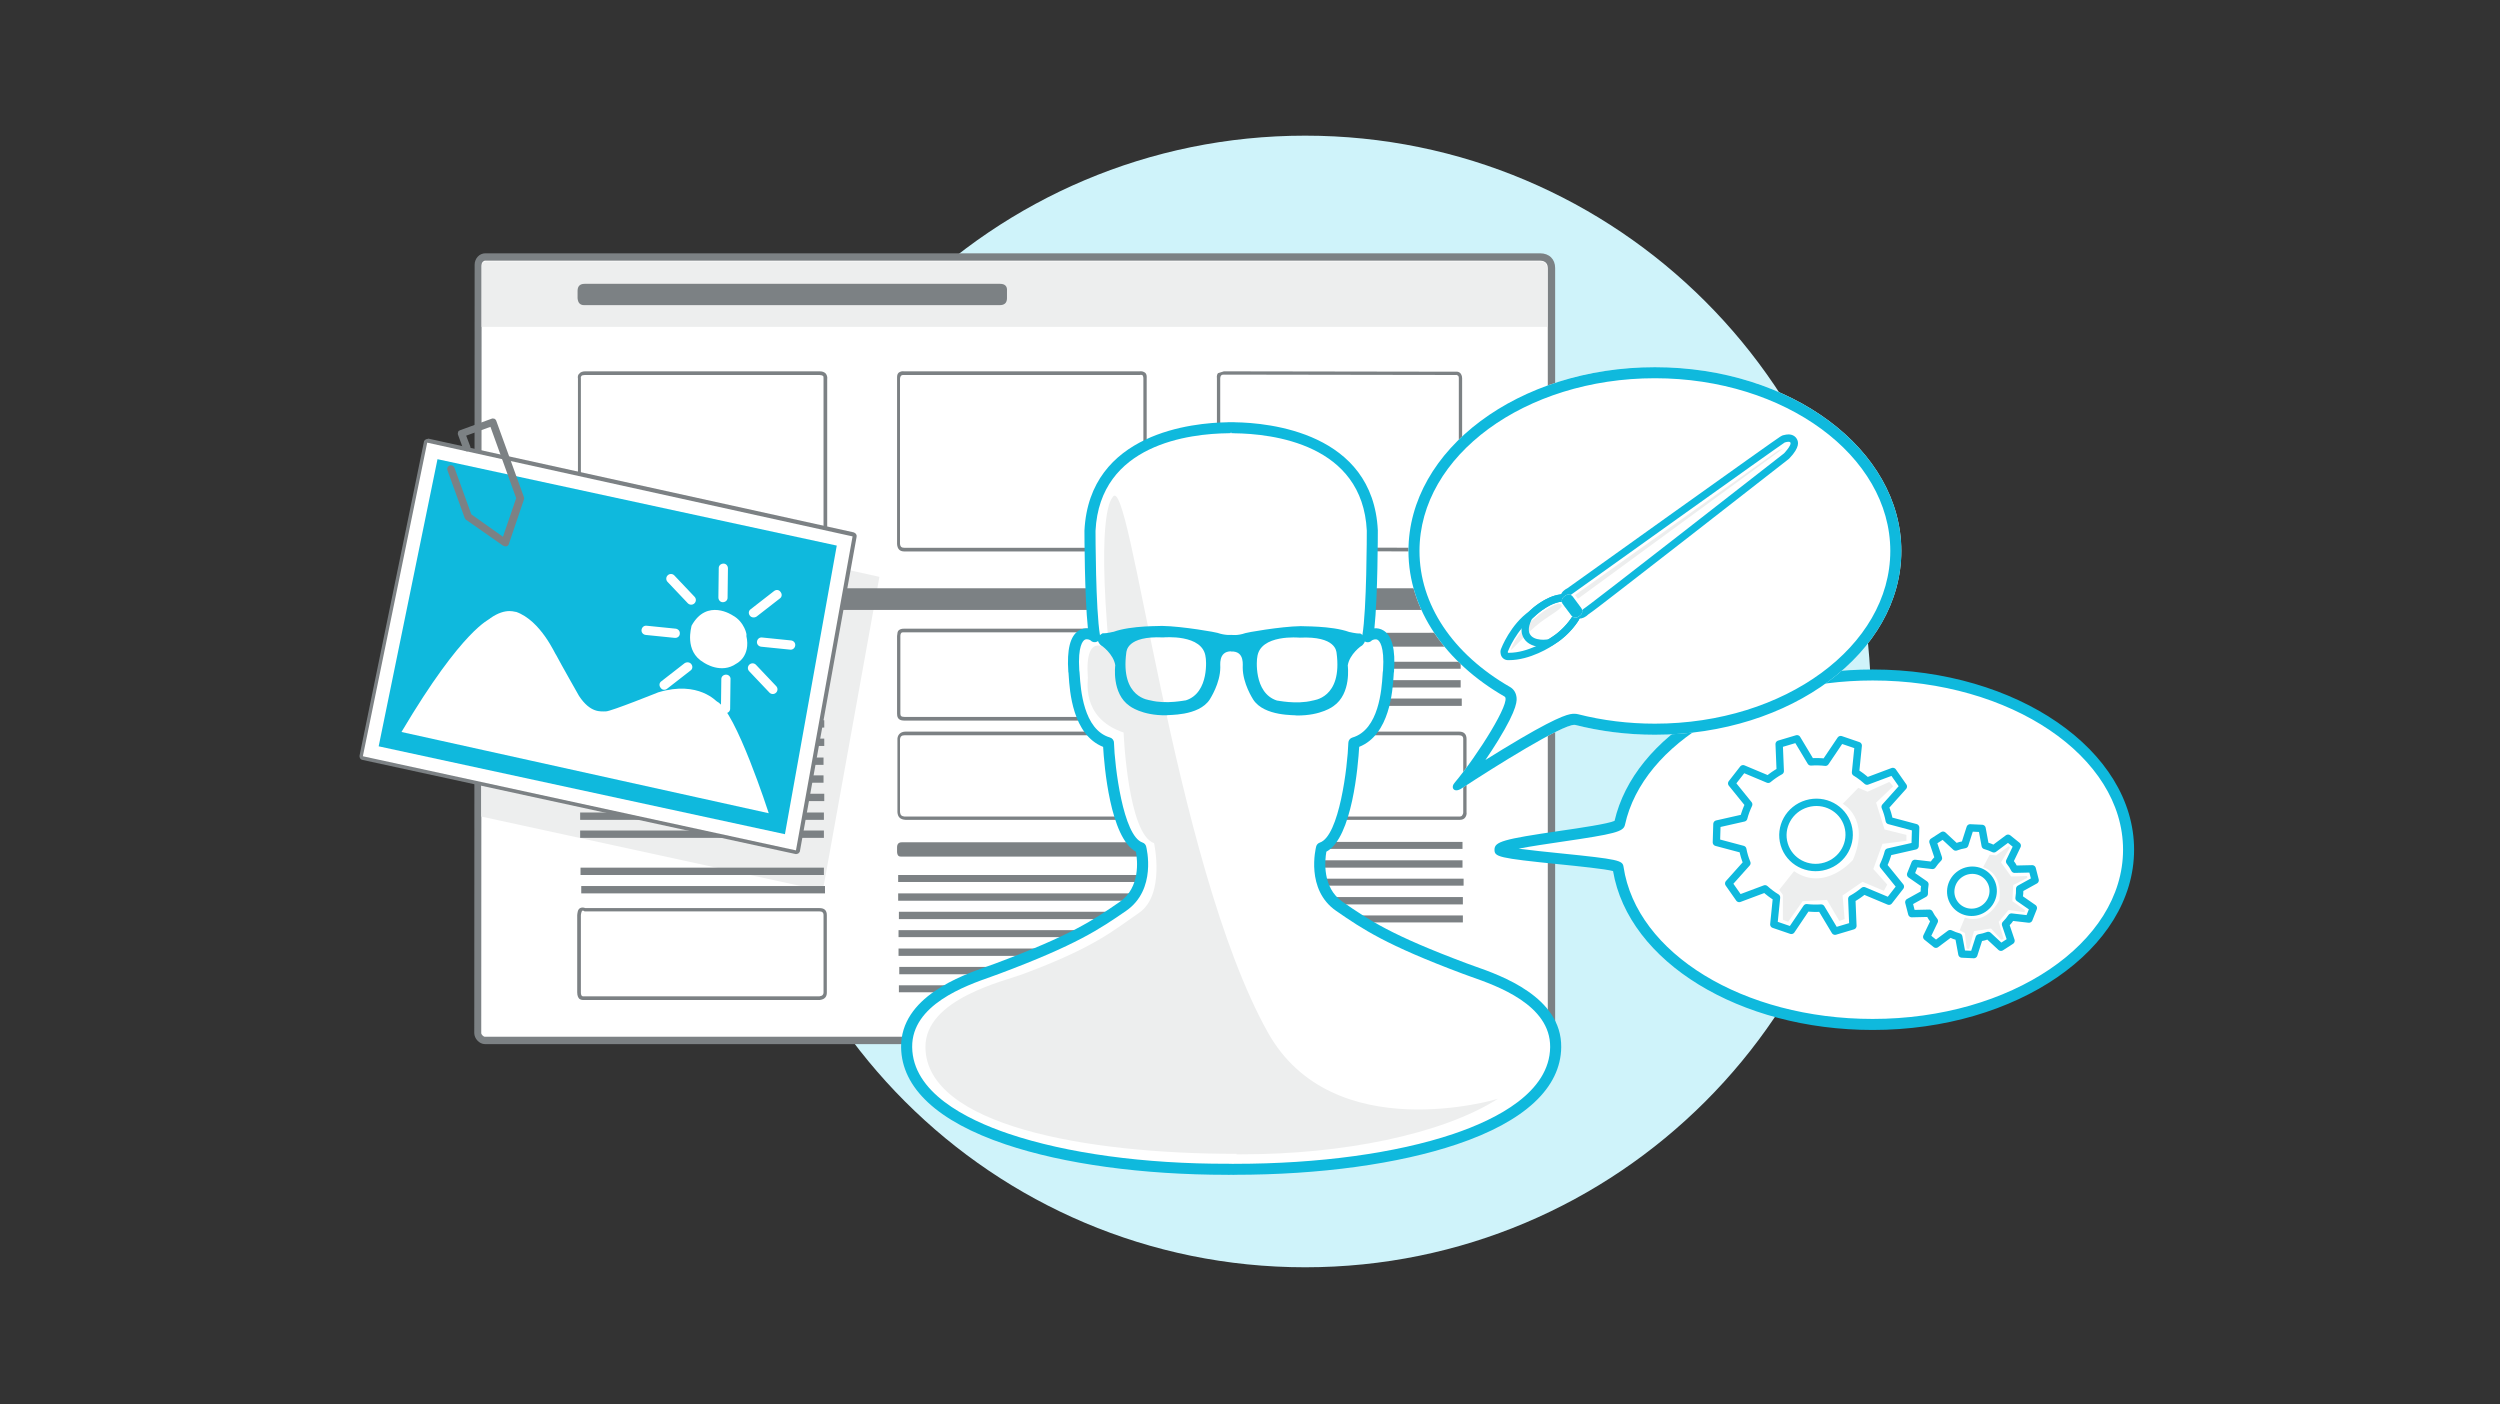 <?xml version="1.0" encoding="utf-8"?>
<!-- Generator: Adobe Illustrator 24.0.1, SVG Export Plug-In . SVG Version: 6.00 Build 0)  -->
<svg version="1.1" id="Ebene_1" xmlns="http://www.w3.org/2000/svg" xmlns:xlink="http://www.w3.org/1999/xlink" x="0px" y="0px"
	 viewBox="0 0 680 382" enable-background="new 0 0 680 382" xml:space="preserve">
<rect x="0" y="0" width="680" height="382" fill="#333333" stroke="none"/>
<path fill="#CFF3FA" d="M355,36.9c85,0,153.9,68.9,153.9,153.9S440,344.7,355,344.7s-153.9-68.9-153.9-153.9
	C201,105.9,269.9,36.9,355,36.9z"/>
<g>
	<g>
		<path fill="#FFFFFF" d="M132,69.9h286.9c1.8,0,3.1,1.1,3.1,3V279c0,2.8-0.9,4-3,4H131.9c-1,0-2-1-2-2L130,72
			C130,70.9,130.9,69.9,132,69.9z"/>
		<path fill="#7C8184" d="M419,284H131.9c-1.5,0-2.9-1.5-2.9-3l0.1-209c0-1.7,1.3-3.1,2.9-3.1h286.9c2.5,0,4.1,1.6,4.1,4V279
			C423,280.2,423,284,419,284z M132,70.9c-0.5,0-1,0.5-1,1.1l-0.1,209c0,0.4,0.6,1,1,1H419c1.1,0,2-0.2,2-3V72.9c0-1.8-1.5-2-2.1-2
			H132z"/>
	</g>
	<polygon fill="#EDEEEE" points="130.9,222.1 223.8,242.3 239.2,156.9 130.9,133 	"/>
	<path fill="#7C8184" d="M158.8,160h237.1c1.3,0.1,1.9,0.8,1.9,2v2c0,1.3-0.6,1.9-1.9,1.9H158.7c-0.8,0-1.3-0.4-1.2-1.4v-3.1
		C157.5,160.5,157.9,160.1,158.8,160z"/>
	<path fill="#7C8184" d="M158.7,172h64.7c1,0,1.4,0.5,1.4,1.3v1.2c0,0.8-0.3,1.2-1,1.2h-65.4c-0.6,0-0.9-0.4-0.9-1v-1.5
		C157.5,172.4,157.9,172,158.7,172z"/>
	<path fill="#7C8184" d="M332.4,172.2l64.2-0.1c0.7,0,1.2,0.4,1.3,1.3v1.5c0,0.6-0.3,0.9-1,1h-64.8c-0.6,0-1-0.3-1-1v-1.5
		C331,172.6,331.5,172.2,332.4,172.2z"/>
	<path fill="#7C8184" d="M245.3,229.1h65.3c0.8,0,1.4,0.5,1.3,1.3v1.4c0,0.8-0.5,1.2-1.2,1.2h-65.6c-0.6,0-1-0.2-1.1-1.2v-1.3
		C244,229.6,244.4,229.1,245.3,229.1z"/>
	<path fill="#7C8184" d="M332.9,101l63,0.1c0.7-0.1,1.1,0.2,1.3,0.4c0.2,0.2,0.5,0.7,0.5,1.4v45c0.1,1.3-0.5,2-1.7,2.1l-63.1-0.1
		c-1.3,0-1.9-0.7-1.9-1.9v-45.1c-0.1-0.7,0.1-1.2,0.3-1.4 M332.9,101.9c-0.3,0-0.6,0-0.8,0.3c-0.1,0.1-0.2,0.4-0.2,0.7V148
		c0,0.5,0.1,0.9,1,0.9l63,0.1c0.6-0.1,0.9-0.3,0.9-1.1v-45c0-0.2,0-0.5-0.2-0.7c-0.2-0.1-0.4-0.3-0.6-0.2L332.9,101.9L332.9,101.9z"
		/>
	<path fill="#EDEEEE" d="M132.3,71.1H419c1.2,0,1.8,0.6,1.8,1.9v15.9H131V72.5C131,71.7,131.4,71.2,132.3,71.1z"/>
	<rect x="157.9" y="180.9" fill="#7C8184" width="66.2" height="2"/>
	<path fill="none" d="M264.1,78.8h9.9V85h-9.9V78.8z"/>
	<path fill="#7C8184" d="M271.9,83h-113c-1.1,0-1.7-0.6-1.8-1.9v-2c0-1.2,0.6-1.9,1.9-1.9h113c1.4,0,2,0.7,1.9,1.9v2
		C273.9,82.5,273.1,83,271.9,83z"/>
	<path fill="#7C8184" d="M223.2,149.9c-0.1,0-0.2,0-0.2,0h-63.9c-1.2,0-1.9-0.7-1.9-1.9v-45c-0.1-0.6,0-1.1,0.4-1.4
		c0.3-0.4,0.9-0.6,1.6-0.6h63.7c0.8,0,1.3,0.2,1.7,0.6c0.3,0.4,0.5,0.9,0.4,1.6V148c0,0.7-0.2,1.2-0.6,1.6
		C224.1,149.8,223.7,149.9,223.2,149.9z M223.1,148.9c0.3,0,0.4,0,0.6-0.2l0,0l0,0l0,0l0,0l0,0l0,0l0,0l0,0l0,0l0,0
		c0.2-0.2,0.3-0.5,0.3-0.8v-44.8c0-0.4,0-0.7-0.1-0.8c-0.2-0.2-0.6-0.3-1-0.3h-63.8c-0.4,0-0.8,0.1-0.9,0.2
		c-0.1,0.1-0.3,0.4-0.2,0.7V148c0,0.6,0.4,0.9,1,0.9h64C223,148.9,223,148.9,223.1,148.9L223.1,148.9L223.1,148.9z"/>
	<path fill="#7C8184" d="M246.3,223c-1.4-0.1-2.1-0.7-2.2-2.1v-20c0.1-1.2,1-1.9,2.2-1.9h63.6c0.7,0,1.2,0.2,1.5,0.6
		c0.3,0.4,0.5,0.9,0.4,1.5v19.8c0,1.3-0.7,2-2,2.1L246.3,223z M246,200c-0.7,0-1.1,0.3-1.2,1v19.9c0.1,0.8,0.4,1.1,1.2,1.2h63.8
		c0.7-0.1,1-0.4,1-1.2V201c0-0.3,0-0.6-0.1-0.8c-0.2-0.2-0.5-0.2-0.8-0.2H246z"/>
	<path fill="#7C8184" d="M309.9,196h-64c-1.8,0-1.9-1.2-1.9-1.9V173c0.1-0.8,0.1-1.3,0.5-1.6c0.4-0.3,0.8-0.4,1.4-0.4h64
		c0.7,0,1.2,0.2,1.5,0.5c0.3,0.4,0.4,0.8,0.4,1.5v21C311.8,195.3,311.1,196,309.9,196z M245.7,172c-0.2,0-0.4,0-0.5,0.1
		c-0.2,0.2-0.3,0.5-0.3,0.9v21.1c0,0.6,0.2,0.9,1.1,0.9h64c0.5,0,0.9-0.1,0.9-1v-21c0-0.4,0-0.7-0.1-0.8c-0.2-0.2-0.5-0.2-0.8-0.2
		h-64C245.8,172,245.7,172,245.7,172z"/>
	<path fill="#7C8184" d="M333,223c-1.2,0-2.1-0.9-2.1-2.1V201c-0.1-0.6,0.1-1.1,0.5-1.5s0.9-0.5,1.5-0.5h64c1.3,0,2,0.7,2,2v19.9
		c0.1,0.6-0.1,1.1-0.4,1.5s-0.8,0.6-1.4,0.6H333z M332.7,200c-0.2,0-0.4,0-0.6,0.2s-0.2,0.5-0.2,0.8v20c0,0.8,0.6,1.1,1.1,1.1h64
		c0.3,0,0.6-0.1,0.7-0.3s0.3-0.4,0.3-0.8v-20c0-0.7-0.4-1-1.1-1h-64C332.8,200,332.7,200,332.7,200z"/>
	<path fill="#7C8184" d="M158.5,272c-0.3,0-0.6-0.1-0.9-0.3c-0.3-0.3-0.6-0.8-0.6-1.8v-21c0.1-0.7,0.1-1.5,0.8-1.9
		c0.4-0.2,0.9-0.2,1.4,0h63.7c1.3,0,2,0.6,2,1.9V270c0,0.8-0.3,1.8-1.9,2h-64.3C158.6,272,158.6,272,158.5,272z M158.6,247.7
		c-0.1,0-0.1,0-0.2,0c-0.1,0.1-0.3,0.3-0.4,1.2v21c0,0.5,0.1,0.9,0.3,1c0.1,0.1,0.2,0.1,0.3,0.1h64.3c0.8-0.1,1.1-0.5,1.1-1v-21.1
		c0-0.7-0.4-1-1.1-1h-63.8H159C158.9,247.8,158.7,247.7,158.6,247.7z"/>
	<path fill="#7C8184" d="M309.9,150H246c-1.3,0-1.9-0.7-2-2v-45c0-0.7,0-1.2,0.4-1.6c0.4-0.3,0.9-0.5,1.5-0.4h64
		c0.7-0.1,1.2,0.1,1.6,0.4c0.5,0.5,0.4,1.1,0.4,1.6v45C311.9,149.3,311.2,150,309.9,150z M245.7,102c-0.2,0-0.4,0-0.6,0.2
		s-0.3,0.6-0.3,0.8v45c0.1,0.7,0.4,1,1.2,1h63.9c0.7,0,1.1-0.3,1.1-1v-45c0-0.5-0.1-0.7-0.2-0.9c-0.1-0.1-0.4-0.2-0.8-0.1h-64.1l0,0
		C245.8,102,245.7,102,245.7,102z"/>
	<rect x="157.9" y="185.9" fill="#7C8184" width="66.2" height="2"/>
	<rect x="158.1" y="190.9" fill="#7C8184" width="66.3" height="2"/>
	<rect x="158" y="195.9" fill="#7C8184" width="66.2" height="2"/>
	<rect x="158" y="200.9" fill="#7C8184" width="66.2" height="2"/>
	
		<rect x="189.85" y="173.85" transform="matrix(1.502391e-03 -1 1 1.502391e-03 -16.436 397.538)" fill="#7C8184" width="2" height="66.3"/>
	<rect x="157.7" y="210.9" fill="#7C8184" width="66.3" height="2"/>
	<rect x="158" y="215.9" fill="#7C8184" width="66.2" height="2"/>
	<rect x="157.8" y="221" fill="#7C8184" width="66.3" height="2"/>
	<rect x="157.8" y="225.9" fill="#7C8184" width="66.3" height="2"/>
	<rect x="158.1" y="241" fill="#7C8184" width="66.3" height="2"/>
	<rect x="157.9" y="236" fill="#7C8184" width="66.2" height="2"/>
	<rect x="244.3" y="238" fill="#7C8184" width="66.3" height="1.9"/>
	<rect x="244.3" y="243" fill="#7C8184" width="66.3" height="2"/>
	<rect x="244.5" y="248" fill="#7C8184" width="66.3" height="2"/>
	<rect x="244.4" y="253" fill="#7C8184" width="66.2" height="1.9"/>
	<rect x="244.4" y="258" fill="#7C8184" width="66.2" height="2"/>
	<rect x="244.6" y="263" fill="#7C8184" width="66.3" height="2"/>
	<rect x="244.5" y="268" fill="#7C8184" width="66.3" height="1.9"/>
	<rect x="331.1" y="180" fill="#7C8184" width="66.2" height="1.9"/>
	<rect x="331.1" y="185" fill="#7C8184" width="66.2" height="2"/>
	<rect x="331.3" y="190" fill="#7C8184" width="66.3" height="2"/>
	<rect x="331.6" y="229" fill="#7C8184" width="66.2" height="1.9"/>
	<rect x="331.6" y="234" fill="#7C8184" width="66.2" height="2"/>
	<rect x="331.8" y="239" fill="#7C8184" width="66.3" height="1.9"/>
	<rect x="331.7" y="244" fill="#7C8184" width="66.2" height="2"/>
	<rect x="331.7" y="249" fill="#7C8184" width="66.2" height="1.9"/>
</g>
<g>
	<path fill="#FFFFFF" d="M216.5,231.8h-0.1L98.6,206.2c-0.3-0.1-0.4-0.3-0.4-0.6l17.5-85.3c0-0.1,0.1-0.2,0.2-0.3
		c0.1-0.1,0.2-0.1,0.3-0.1h0.1L232,145.4c0.3,0.1,0.4,0.3,0.4,0.6l-15.5,85.4c0,0.1-0.1,0.3-0.2,0.3
		C216.6,231.8,216.6,231.8,216.5,231.8z"/>
	<path fill="#7C8184" d="M116.2,120.4l115.7,25.5l-15.4,85.4L98.7,205.7L116.2,120.4 M116.2,119.4c-0.2,0-0.4,0.1-0.5,0.2
		c-0.2,0.1-0.4,0.4-0.4,0.6l-17.5,85.3c-0.1,0.5,0.2,1.1,0.8,1.2l117.8,25.6c0.1,0,0.1,0,0.2,0c0.2,0,0.4-0.1,0.6-0.2
		c0.2-0.2,0.4-0.4,0.4-0.7L233,146c0.1-0.5-0.2-1-0.8-1.2l-115.7-25.5C116.3,119.4,116.3,119.4,116.2,119.4L116.2,119.4z"/>
</g>
<g id="XMLID_1_">
	<g>
		<polygon fill="#0FB9DD" points="227.6,148.4 213.5,226.9 103,203 119,124.9 		"/>
	</g>
</g>
<g>
	<path fill="#FFFFFF" d="M109.2,199.1l99.9,22.1c0,0-9-27.9-14.1-30.4c0,0.2-4.9-5.8-15.9-2.5c0.2-0.1-12.9,5.2-14.3,5.2
		s-4.2,0.5-7.3-4.2c0,0-5-8.8-6.2-11.1c-0.2,0-4.1-9.4-11-11.8c0.1,0.3-2.5-1.4-7,1.8C133.2,168.6,126.1,170.6,109.2,199.1z"/>
</g>
<path fill="#FFFFFF" d="M199.3,167.4c0,0-7-4.8-11.2,2.8c0,0.3-2.1,6.9,3.3,10c0.3,0.2,4.8,3.2,8.9,0.3c0,0,4-1.9,2.7-7.6
	C203.3,172.9,202.5,169.1,199.3,167.4z"/>
<g>
	<g>
		<path fill="#FFFFFF" d="M197.9,162.6l0.1-8c0-0.7-0.5-1.3-1.2-1.3s-1.3,0.5-1.3,1.2l-0.1,8c0,0.7,0.5,1.3,1.2,1.3
			C197.3,163.8,197.9,163.3,197.9,162.6z M197.5,183.5c-0.7,0-1.3,0.5-1.3,1.2l-0.1,8c0,0.7,0.5,1.3,1.2,1.3s1.3-0.5,1.3-1.2l0.1-8
			C198.8,184.1,198.2,183.5,197.5,183.5z M183.4,156.5c-0.5-0.5-1.3-0.5-1.8,0s-0.5,1.3,0,1.8l5.5,5.8c0.5,0.5,1.3,0.5,1.8,0
			s0.5-1.3,0-1.8L183.4,156.5z M205.6,180.8c-0.5-0.5-1.3-0.5-1.8,0s-0.5,1.3,0,1.8l5.5,5.8c0.5,0.5,1.3,0.5,1.8,0s0.5-1.3,0-1.8
			L205.6,180.8z M184.9,172.4c0.1-0.7-0.4-1.3-1.1-1.4l-7.9-0.8c-0.7-0.1-1.3,0.4-1.4,1.1c-0.1,0.7,0.4,1.3,1.1,1.4l7.9,0.8
			C184.3,173.6,184.9,173,184.9,172.4z M215.2,174.2l-7.9-0.8c-0.7-0.1-1.3,0.4-1.4,1.1c-0.1,0.7,0.4,1.3,1.1,1.4l7.9,0.8
			c0.7,0.1,1.3-0.4,1.4-1.1C216.4,174.9,215.9,174.3,215.2,174.2z M205.8,167.7l6.3-4.9c0.6-0.4,0.7-1.2,0.2-1.8
			c-0.4-0.6-1.2-0.7-1.8-0.2l-6.3,4.9c-0.6,0.4-0.7,1.2-0.2,1.8C204.4,168,205.2,168.1,205.8,167.7z M186.2,180.4l-6.3,4.9
			c-0.6,0.4-0.7,1.2-0.2,1.8c0.4,0.6,1.2,0.7,1.8,0.2l6.3-4.9c0.6-0.4,0.7-1.2,0.2-1.8C187.6,180.1,186.8,180,186.2,180.4z"/>
	</g>
</g>
<path fill="#7C8184" d="M137.4,148.6c-0.2,0-0.4-0.1-0.6-0.2l-10-7c-0.2-0.1-0.3-0.3-0.4-0.5l-4.7-13c-0.2-0.5,0.1-1.1,0.6-1.3
	c0.5-0.2,1.1,0.1,1.3,0.6l4.6,12.7l8.6,6.1l3.6-10.5l-7-19.4l-6.6,2.4l1.1,2.9c0.2,0.5-0.1,1.1-0.6,1.3c-0.5,0.2-1.1-0.1-1.3-0.6
	l-1.4-3.8c-0.1-0.2-0.1-0.5,0-0.8s0.3-0.4,0.6-0.5l8.5-3.1c0.2-0.1,0.5-0.1,0.8,0c0.2,0.1,0.4,0.3,0.5,0.6l7.5,20.7
	c0.1,0.2,0.1,0.4,0,0.7l-4.1,12.1c-0.1,0.3-0.3,0.5-0.6,0.6C137.6,148.6,137.5,148.6,137.4,148.6z"/>
<g id="pro_1_">
	<g id="user_1_">
		<g>
			<path id="user_3_" fill="#FFFFFF" d="M423.14,284.81c0.14-14.1-19.32-19.26-24.67-21.34c-20.51-7.68-26.56-11.71-34.18-16.95
				c-7.61-5.24-4.85-15.92-4.85-15.92c7.54-2.51,8.8-28.24,8.8-28.55c9.74-2.82,9.11-19.14,9.43-19.45
				c0.94-13.81-5.66-9.73-5.66-9.41c1.26-7.22,1.26-28.55,1.26-28.86c-1.23-25.18-27.65-27.87-37.61-27.98v-0.02
				c-0.24,0-0.47,0-0.69-0.01c-0.01,0-0.02,0-0.03,0c-0.02,0-0.04,0-0.06,0s-0.04,0-0.06,0c-0.01,0-0.02,0-0.03,0
				c-0.22,0-0.45,0-0.69,0.01v0.02c-9.96,0.1-36.38,2.8-37.61,27.98c0,0.31,0,21.65,1.26,28.86c0-0.31-6.6-4.39-5.66,9.41
				c0.31,0.31-0.31,16.63,9.43,19.45c0,0.31,1.26,26.04,8.8,28.55c0,0,2.77,10.68-4.85,15.92c-7.62,5.24-13.66,9.27-34.18,16.95
				c-5.34,2.08-24.81,7.25-24.67,21.34c0.22,22.43,43.72,33.28,87.47,33.24v0.01c0.26,0,0.53-0.01,0.79-0.01
				c0.26,0,0.53,0.01,0.79,0.01v-0.01C379.42,318.09,422.92,307.24,423.14,284.81z"/>
			<path fill="#0FB9DD" d="M335.67,319.56l-0.8-0.01l-0.8,0.01c-0.07,0-0.14,0-0.2-0.01c-0.01,0-0.02,0-0.04,0
				c-23.04,0-44.44-2.93-60.29-8.27c-18.49-6.22-28.32-15.37-28.44-26.45c-0.14-13.66,16.44-19.5,23.51-21.99
				c0.83-0.29,1.55-0.55,2.11-0.76c20.78-7.77,26.56-11.75,33.87-16.79c5.63-3.88,4.8-11.33,4.39-13.62
				c-7.05-3.77-8.65-23.63-8.93-28.52c-8.33-3.31-9.1-15.29-9.36-19.33c-0.02-0.35-0.04-0.61-0.05-0.77
				c-0.03-0.11-0.05-0.22-0.06-0.33c-0.41-6.05,0.5-9.7,2.8-11.18c0.87-0.56,1.76-0.69,2.53-0.63c-0.92-8.7-0.94-25.77-0.94-26.57
				c1.31-26.76,29.75-29.34,38.86-29.48c0.07-0.01,0.15-0.02,0.23-0.02l0.62,0c0,0,0.13,0,0.13,0h0.13c0,0,0.13,0,0.13,0l0.62,0
				c0.08,0,0.16,0.01,0.23,0.02c9.11,0.13,37.55,2.72,38.85,29.4c0,0.87-0.01,17.95-0.93,26.64c0.76-0.06,1.65,0.07,2.53,0.63
				c2.3,1.47,3.22,5.13,2.8,11.18c-0.01,0.11-0.03,0.22-0.06,0.33c-0.02,0.16-0.03,0.43-0.05,0.77c-0.26,4.04-1.03,16.02-9.36,19.33
				c-0.28,4.89-1.88,24.75-8.93,28.52c-0.4,2.29-1.22,9.76,4.39,13.62c7.32,5.04,13.09,9.01,33.85,16.78
				c0.58,0.23,1.3,0.48,2.13,0.77c7.08,2.49,23.65,8.33,23.51,21.99c-0.11,11.08-9.94,20.23-28.44,26.45
				c-15.85,5.33-37.25,8.27-60.29,8.27c-0.01,0-0.03,0-0.04,0C335.81,319.56,335.74,319.56,335.67,319.56z M334.88,316.56l0.6,0.01
				c0.06-0.01,0.13-0.01,0.19-0.01c0.08,0,0.17,0,0.25,0c22.72,0,43.78-2.88,59.33-8.11c11.97-4.03,26.27-11.4,26.39-23.64l0,0
				c0.12-11.52-14.49-16.66-21.51-19.13c-0.87-0.31-1.62-0.57-2.2-0.8c-21.08-7.89-27.29-12.16-34.48-17.11
				c-8.38-5.77-5.57-17.05-5.45-17.53c0.13-0.49,0.5-0.89,0.98-1.05c5.31-1.77,7.58-20.8,7.77-27.16c0.02-0.65,0.46-1.23,1.08-1.41
				c7.28-2.11,8-13.31,8.23-17c0.04-0.59,0.06-0.99,0.13-1.29c0.43-6.73-1.04-8.06-1.51-8.31c-0.56-0.3-1.28,0.02-1.53,0.16
				c-0.3,0.35-0.76,0.55-1.26,0.51c-0.78-0.07-1.37-0.72-1.37-1.49c0-0.12,0.01-0.23,0.03-0.33c1.21-7.08,1.22-27.66,1.22-28.54
				c-1.15-23.56-25.65-26.37-36.12-26.48c-0.08,0-0.16-0.01-0.23-0.02l-0.36,0c-0.01,0-0.12,0-0.13,0l-0.01-0.18
				c-0.02-0.01-0.03-0.02-0.04-0.03c-0.02,0.01-0.04,0.02-0.06,0.03l0,0.17l-0.01-0.16c-0.03,0.02-0.07,0.04-0.1,0.05l0,0.11
				l-0.37,0c-0.08,0.01-0.15,0.02-0.23,0.02c-10.48,0.11-34.97,2.92-36.13,26.55c0,0.8,0.02,21.39,1.22,28.46
				c0.02,0.1,0.03,0.21,0.03,0.33c0,0.78-0.6,1.43-1.37,1.49c-0.49,0.04-0.95-0.16-1.26-0.51c-0.25-0.15-0.97-0.47-1.53-0.16
				c-0.47,0.25-1.94,1.59-1.51,8.31c0.06,0.3,0.09,0.7,0.13,1.29c0.24,3.68,0.96,14.89,8.23,17c0.64,0.19,1.08,0.77,1.08,1.44
				c0.19,6.33,2.47,25.36,7.77,27.13c0.48,0.16,0.85,0.55,0.98,1.05c0.12,0.48,2.93,11.76-5.45,17.53
				c-7.19,4.95-13.4,9.22-34.5,17.12c-0.56,0.22-1.31,0.48-2.18,0.79c-7.02,2.47-21.62,7.62-21.51,19.13
				c0.12,12.24,14.42,19.61,26.39,23.64c15.61,5.25,36.78,8.18,59.58,8.11c0.08-0.03,0.13,0,0.2,0.01L334.88,316.56z M378.74,183.65
				C378.74,183.66,378.74,183.66,378.74,183.65C378.74,183.66,378.74,183.66,378.74,183.65z M291.01,183.65
				C291.01,183.65,291.01,183.65,291.01,183.65C291.01,183.65,291.01,183.65,291.01,183.65z M378.74,183.65
				C378.74,183.65,378.74,183.65,378.74,183.65C378.74,183.65,378.74,183.65,378.74,183.65z M291.01,183.65
				C291.01,183.65,291.01,183.65,291.01,183.65C291.01,183.65,291.01,183.65,291.01,183.65z M378.75,183.65
				C378.75,183.65,378.75,183.65,378.75,183.65C378.75,183.65,378.75,183.65,378.75,183.65z M291.01,183.65
				C291.01,183.65,291.01,183.65,291.01,183.65C291.01,183.65,291.01,183.65,291.01,183.65z M378.75,183.64
				C378.75,183.64,378.75,183.64,378.75,183.64C378.75,183.64,378.75,183.64,378.75,183.64z M378.75,183.64
				C378.75,183.64,378.75,183.64,378.75,183.64C378.75,183.64,378.75,183.64,378.75,183.64z M378.76,183.64L378.76,183.64
				L378.76,183.64z M378.76,183.63L378.76,183.63L378.76,183.63z M334.85,116.32L334.85,116.32L334.85,116.32L334.85,116.32z
				 M334.69,116.32L334.69,116.32L334.69,116.32z"/>
		</g>
		<path id="user_2_" fill="#EDEEEE" d="M302.6,135.29c0,0.3-4.45,2.68-0.9,41.77c0-0.3-6.71-5.97-5.82,7.04
			c0.3,0.3-2.35,11.05,9.74,15.15c0,0.3,1.18,27.72,8.29,30.09c0,0,3.09,14.01-4.09,18.95c-7.18,4.94-12.04,9.35-31.37,16.58
			c-5.04,1.96-26.86,6.72-26.73,20.01c0.21,21.14,43.37,29,84.61,28.96v0.14c0.25,0,1.49-0.01,1.49-0.01
			c27.18,0.02,54.25-5.36,69.61-15.09c0,0-44.86,13.6-62.57-18.06C318.94,234.45,307.34,126.71,302.6,135.29z"/>
	</g>
	<path fill="#0FB9DD" d="M369.97,172.3c-1.23,0.09-3.03-0.47-2.93-0.38c-4.92-1.8-13.24-1.51-13.24-1.61
		c-5.58,0.09-15.04,1.8-15.04,1.89c-2.18,0.76-3.71,0.49-3.71,0.49s-1.72,0.21-3.9-0.55c0-0.09-9.46-1.8-15.04-1.89
		c0,0.09-8.32-0.19-13.24,1.61c0.09-0.09-1.7,0.47-2.93,0.38c0,0-2.65,1.23-0.47,3.31c0.19,0,3.41,2.36,3.88,5.39
		c0,0.09-1.04,7.66,3.88,11.07c0,0,3.31,2.65,10.03,2.55c0.19-0.19,8.8,0.38,11.82-4.35c0.09-0.19,2.84-4.35,2.84-8.7
		c0.09-0.19-0.71-4.36,2.95-4.35c0,0.02-0.01,0.05-0.01,0.05c3.92-0.19,3.06,4.16,3.16,4.35c0,4.35,2.74,8.51,2.84,8.7
		c3.03,4.73,11.63,4.16,11.82,4.35c6.72,0.09,10.03-2.55,10.03-2.55c4.92-3.41,3.88-10.97,3.88-11.07c0.47-3.03,3.69-5.39,3.88-5.39
		C372.62,173.53,369.97,172.3,369.97,172.3z M322.54,190.5c0.09-0.09-5.2,1.14-9.65,0c-0.09-0.09-8.23-0.47-6.53-13.05
		c0.09-0.28,0.09-4.54,10.03-4.07c0,0,10.88-1.04,11.54,5.39C328.03,178.87,329.07,188.42,322.54,190.5z M357.01,190.56
		c-4.45,1.14-9.74-0.09-9.65,0c-6.53-2.08-5.49-11.63-5.39-11.73c0.66-6.43,11.54-5.39,11.54-5.39c9.93-0.47,9.93,3.78,10.03,4.07
		C365.24,190.08,357.1,190.46,357.01,190.56z"/>
</g>
<g>
	<g>
		<path fill-rule="evenodd" clip-rule="evenodd" fill="#FFFFFF" d="M578.97,231.12c0,26.25-31.16,47.53-69.61,47.53
			c-36.04,0-65.68-18.7-69.25-42.67c-0.24-1.6-32.12-3.22-32.12-4.86c0-2.4,32.02-4.77,32.52-7.08c5-22.89,33.92-40.45,68.84-40.45
			C547.8,183.59,578.97,204.87,578.97,231.12z"/>
		<path fill="#0FB9DD" d="M509.36,280.15c-36.24,0-66.41-18.53-70.61-43.22c-2.08-0.57-9.29-1.3-14.68-1.85
			c-16.59-1.68-17.57-2.03-17.57-3.96c0-2.19,2.33-2.86,17.8-5.12c5.57-0.81,13.1-1.92,14.86-2.73
			c2.65-11.38,11.08-21.78,23.8-29.32c12.88-7.64,29.36-11.85,46.4-11.85c39.21,0,71.11,21.99,71.11,49.03
			S548.57,280.15,509.36,280.15z M413.05,230.84c3.21,0.43,7.68,0.89,11.32,1.26c16,1.62,16.97,1.94,17.23,3.66
			c3.51,23.6,32.64,41.39,67.76,41.39c37.55,0,68.11-20.65,68.11-46.03s-30.55-46.03-68.11-46.03c-33.51,0-62.48,16.88-67.37,39.27
			c-0.41,1.87-2.67,2.47-17.26,4.6C420.95,229.52,416.3,230.2,413.05,230.84z"/>
	</g>
	<g id="bubble_left_1_">
		<g>
			<path fill-rule="evenodd" clip-rule="evenodd" fill="#FFFFFF" d="M517.16,149.86c0,27.6-30.01,49.98-67.03,49.98
				c-7.57,0-14.85-0.94-21.64-2.66c-2.69-0.68-21.35,10.97-30.95,17.26c-2.04,1.34-3.04-0.17-1.95-1.46
				c6.31-7.5,15.64-22.37,13.65-23.51c-15.9-9.14-26.15-23.48-26.15-39.61c0-27.6,30.01-49.98,67.03-49.98
				C487.15,99.88,517.16,122.25,517.16,149.86z"/>
			<path fill="#0FB9DD" d="M450.13,102.88c35.31,0,64.03,21.08,64.03,46.98c0,25.9-28.72,46.98-64.03,46.98
				c-7.16,0-14.19-0.86-20.9-2.57c-0.32-0.08-0.65-0.12-1-0.12c0,0-0.01,0-0.01,0c-1.09,0-3.15,0.02-14.65,6.76
				c-3.28,1.92-6.62,3.98-9.54,5.81c1.2-1.76,2.38-3.57,3.46-5.32c5.5-8.97,5.14-11.04,4.96-12.03c-0.19-1.09-0.8-1.97-1.71-2.5
				c-15.66-9-24.64-22.49-24.64-37.01C386.1,123.95,414.82,102.88,450.13,102.88 M450.13,99.88c-37.02,0-67.03,22.38-67.03,49.98
				c0,16.13,10.25,30.47,26.15,39.61c1.98,1.14-7.34,16.01-13.65,23.51c-0.79,0.93-0.48,1.99,0.52,1.99c0.38,0,0.87-0.15,1.43-0.52
				c9.32-6.11,27.21-17.29,30.68-17.29c0.1,0,0.19,0.01,0.27,0.03c6.79,1.72,14.06,2.66,21.64,2.66c37.02,0,67.03-22.38,67.03-49.98
				C517.16,122.25,487.15,99.88,450.13,99.88L450.13,99.88z"/>
		</g>
	</g>
	<g id="gear_3_">
		<g>
			<g>
				<path fill-rule="evenodd" clip-rule="evenodd" fill="#FFFFFF" d="M520.91,230.09l0.15-4.98l-7.18-1.91
					c-0.12-0.63-0.27-1.27-0.46-1.9c-0.19-0.63-0.41-1.25-0.66-1.84l4.95-5.53l-2.86-4.09l-7.02,2.63
					c-0.97-0.88-2.01-1.67-3.13-2.35l0.74-7.32l-4.77-1.63l-4.15,6.16c-1.3-0.15-2.63-0.19-3.96-0.09l-3.77-6.29l-4.86,1.45
					l0.3,7.33c-1.18,0.64-2.26,1.4-3.27,2.24l-6.84-2.87l-3.1,3.98l4.63,5.72c-0.56,1.18-1.02,2.41-1.35,3.68l-7.29,1.65l-0.15,4.99
					l7.18,1.91c0.12,0.63,0.27,1.27,0.46,1.9c0.19,0.63,0.41,1.25,0.66,1.84l-4.95,5.53l2.86,4.09l7.02-2.63
					c0.97,0.88,2.01,1.67,3.13,2.35l-0.74,7.32l4.77,1.63l4.15-6.16c1.3,0.15,2.63,0.19,3.96,0.09l3.77,6.29l4.86-1.45l-0.3-7.33
					c1.18-0.64,2.26-1.4,3.27-2.24l6.84,2.87l3.1-3.98l-4.63-5.72c0.56-1.18,1.02-2.41,1.35-3.68L520.91,230.09z M496.49,235.58
					c-4.78,1.43-9.78-1.21-11.18-5.9c-1.4-4.68,1.34-9.64,6.12-11.06c4.78-1.43,9.78,1.21,11.18,5.9
					C504.01,229.2,501.27,234.16,496.49,235.58z"/>
			</g>
			<g>
				
					<path fill="none" stroke="#0FB9DD" stroke-width="2" stroke-linecap="round" stroke-linejoin="round" stroke-miterlimit="10" d="
					M520.91,230.09l0.15-4.98l-7.18-1.91c-0.12-0.63-0.27-1.27-0.46-1.9c-0.19-0.63-0.41-1.25-0.66-1.84l4.95-5.53l-2.86-4.09
					l-7.02,2.63c-0.97-0.88-2.01-1.67-3.13-2.35l0.74-7.32l-4.77-1.63l-4.15,6.16c-1.3-0.15-2.63-0.19-3.96-0.09l-3.77-6.29
					l-4.86,1.45l0.3,7.33c-1.18,0.64-2.26,1.4-3.27,2.24l-6.84-2.87l-3.1,3.98l4.63,5.72c-0.56,1.18-1.02,2.41-1.35,3.68l-7.29,1.65
					l-0.15,4.99l7.18,1.91c0.12,0.63,0.27,1.27,0.46,1.9c0.19,0.63,0.41,1.25,0.66,1.84l-4.95,5.53l2.86,4.09l7.02-2.63
					c0.97,0.88,2.01,1.67,3.13,2.35l-0.74,7.32l4.77,1.63l4.15-6.16c1.3,0.15,2.63,0.19,3.96,0.09l3.77,6.29l4.86-1.45l-0.3-7.33
					c1.18-0.64,2.26-1.4,3.27-2.24l6.84,2.87l3.1-3.98l-4.63-5.72c0.56-1.18,1.02-2.41,1.35-3.68L520.91,230.09z M496.49,235.58
					c-4.78,1.43-9.78-1.21-11.18-5.9c-1.4-4.68,1.34-9.64,6.12-11.06c4.78-1.43,9.78,1.21,11.18,5.9
					C504.01,229.2,501.27,234.16,496.49,235.58z"/>
			</g>
		</g>
		<path fill-rule="evenodd" clip-rule="evenodd" fill="#EDEEEE" d="M487.98,236.96l-4.04,5.08l1.01,1.37v6.78l1.42,0.54l3.96-5.62
			l6.61-0.33l3.36,5.72l1.44-0.51l-0.56-6.42l5.41-3.72l5.82,2.45l0.92-1.7l-3.79-4.23l2.49-6.84l6.52-0.83v-1.61l-5.95-1.47
			l-2.3-7.31l4.64-4.43l-1.05-1.2l-5.92,2.67l-2.52-1.06l-4.21,4.34c0,0,7.59,4.09,2.75,15.26
			C503.99,233.91,496.44,242.73,487.98,236.96z"/>
	</g>
	<g id="gear_2_">
		<g>
			<g>
				<path fill-rule="evenodd" clip-rule="evenodd" fill="#FFFFFF" d="M549.35,241.76l4.21-2.33l-0.8-3.11l-4.78,0.11
					c-0.19-0.37-0.39-0.73-0.62-1.09c-0.23-0.36-0.48-0.7-0.74-1.02l2.07-4.31l-2.5-2.01l-3.86,2.88c-0.76-0.37-1.54-0.67-2.35-0.89
					l-0.86-4.66l-3.24-0.15l-1.46,4.55c-0.83,0.14-1.66,0.35-2.46,0.66l-3.46-3.21l-2.74,1.77l1.5,4.47
					c-0.61,0.61-1.15,1.27-1.62,1.97l-4.75-0.55l-1.2,3.01l3.89,2.7c-0.14,0.83-0.2,1.67-0.17,2.52l-4.21,2.33l0.8,3.11l4.78-0.11
					c0.19,0.37,0.39,0.74,0.62,1.09c0.23,0.36,0.48,0.7,0.74,1.02l-2.07,4.31l2.5,2.01l3.86-2.88c0.76,0.37,1.54,0.67,2.35,0.89
					l0.86,4.66l3.24,0.15l1.46-4.55c0.83-0.14,1.66-0.35,2.46-0.66l3.46,3.21l2.74-1.77l-1.5-4.47c0.61-0.61,1.15-1.27,1.62-1.97
					l4.75,0.55l1.2-3.01l-3.89-2.7C549.32,243.44,549.38,242.6,549.35,241.76z M539.46,247.21c-2.69,1.74-6.26,1.01-7.97-1.64
					c-1.71-2.64-0.9-6.19,1.79-7.93c2.69-1.74,6.26-1.01,7.97,1.64C542.96,241.92,542.16,245.47,539.46,247.21z"/>
			</g>
			<g>
				
					<path fill="none" stroke="#0FB9DD" stroke-width="2" stroke-linecap="round" stroke-linejoin="round" stroke-miterlimit="10" d="
					M549.35,241.76l4.21-2.33l-0.8-3.11l-4.78,0.11c-0.19-0.37-0.39-0.73-0.62-1.09c-0.23-0.36-0.48-0.7-0.74-1.02l2.07-4.31
					l-2.5-2.01l-3.86,2.88c-0.76-0.37-1.54-0.67-2.35-0.89l-0.86-4.66l-3.24-0.15l-1.46,4.55c-0.83,0.14-1.66,0.35-2.46,0.66
					l-3.46-3.21l-2.74,1.77l1.5,4.47c-0.61,0.61-1.15,1.27-1.62,1.97l-4.75-0.55l-1.2,3.01l3.89,2.7c-0.14,0.83-0.2,1.67-0.17,2.52
					l-4.21,2.33l0.8,3.11l4.78-0.11c0.19,0.37,0.39,0.74,0.62,1.09c0.23,0.36,0.48,0.7,0.74,1.02l-2.07,4.31l2.5,2.01l3.86-2.88
					c0.76,0.37,1.54,0.67,2.35,0.89l0.86,4.66l3.24,0.15l1.46-4.55c0.83-0.14,1.66-0.35,2.46-0.66l3.46,3.21l2.74-1.77l-1.5-4.47
					c0.61-0.61,1.15-1.27,1.62-1.97l4.75,0.55l1.2-3.01l-3.89-2.7C549.32,243.44,549.38,242.6,549.35,241.76z M539.46,247.21
					c-2.69,1.74-6.26,1.01-7.97-1.64c-1.71-2.64-0.9-6.19,1.79-7.93c2.69-1.74,6.26-1.01,7.97,1.64
					C542.96,241.92,542.16,245.47,539.46,247.21z"/>
			</g>
		</g>
		<path fill-rule="evenodd" clip-rule="evenodd" fill="#EDEEEE" d="M534.45,249.59l-1.42,3.46l1.42,0.73l0.48,4.23l0.66,0.12
			l1.33-4.86l4.64-0.72l2.74,3.05l0.7-0.2l-1.35-4.66l2.68-3.22l4.38,0.61l0.04-0.61l-3.39-2.4l0.24-4.39l3.83-1.95l-0.07-0.5
			l-4.33,0.13l-2.76-3.84l2.43-4.03l-0.28-0.39l-3.47,2.52l-1.74-0.2l-1.82,3.44c0,0,5.42,1.16,4.44,8.94
			C543.79,244.83,540.71,251.63,534.45,249.59z"/>
	</g>
</g>
<g>
	<g>
		<path fill-rule="evenodd" clip-rule="evenodd" fill="#FFFFFF" d="M422,173.37c3.75-2.36,5.72-5.75,5.72-5.75
			c-1.14-4.2-3.05-4.05-2.93-3.96c-2.89,0.24-6.08,2.75-7.48,4.11c-4.85,3.32-7.18,9.51-7.18,9.51s0.04,0.27,0.04,0.28
			C415.23,177.7,420.75,174.38,422,173.37z"/>
		<path fill="#0FB9DD" d="M424.86,163.63c0.37,0,1.89,0.44,2.85,3.99c0,0-1.97,3.39-5.72,5.75c-1.22,0.99-6.55,4.19-11.53,4.19
			c-0.1,0-0.2,0-0.3,0c0-0.01-0.04-0.28-0.04-0.28s2.33-6.19,7.18-9.51c1.4-1.36,4.59-3.87,7.48-4.11
			C424.76,163.65,424.79,163.63,424.86,163.63 M424.86,161.63c-0.19,0-0.37,0.02-0.54,0.07c-3.75,0.46-7.33,3.61-8.29,4.52
			c-5.21,3.65-7.68,10.09-7.78,10.36c-0.12,0.32-0.16,0.65-0.11,0.98c0,0,0.05,0.37,0.06,0.38c0.18,0.92,0.97,1.59,1.91,1.62
			c0.12,0,0.24,0,0.36,0c5.65,0,11.34-3.52,12.69-4.56c4.06-2.59,6.2-6.22,6.29-6.37c0.27-0.46,0.34-1.01,0.2-1.53
			C428.27,162.03,425.64,161.63,424.86,161.63L424.86,161.63z"/>
	</g>
	<g>
		<path fill-rule="evenodd" clip-rule="evenodd" fill="#FFFFFF" d="M429.1,166.13c0,0,0.54,0.54,1.63-0.54
			c0.33,0.04,54.52-42.29,54.52-42.29s3.88-4.07,0.19-2.96c-0.12-0.08-58.06,41.36-58.06,41.36s-1.3,0.58-0.88,1.04
			C426.41,162.88,429.1,166.13,429.1,166.13z"/>
		<path fill="#0FB9DD" d="M486.47,120.16c1.79,0-1.21,3.15-1.21,3.15s-54.14,42.29-54.52,42.29c0,0,0,0,0,0
			c-0.55,0.54-0.95,0.67-1.22,0.67c-0.27,0-0.41-0.14-0.41-0.14s-2.69-3.26-2.6-3.38c-0.41-0.46,0.88-1.04,0.88-1.04
			s57.82-41.36,58.06-41.36c0,0,0,0,0,0C485.89,120.22,486.22,120.16,486.47,120.16 M486.47,118.16L486.47,118.16
			c-0.39,0-0.83,0.07-1.34,0.2c-0.45,0.06-0.91,0.38-3.39,2.13c-1.61,1.13-3.89,2.75-6.62,4.69c-5.46,3.88-12.71,9.05-19.95,14.22
			c-13.63,9.73-27.24,19.47-28.8,20.58c-0.78,0.39-1.68,1.05-1.9,2.1c-0.13,0.63,0,1.27,0.37,1.79c0.3,0.53,0.78,1.12,1.37,1.86
			c0.67,0.84,1.35,1.67,1.35,1.67c0.04,0.05,0.08,0.09,0.12,0.14c0.22,0.22,0.83,0.73,1.83,0.73c0.9,0,1.77-0.41,2.61-1.23
			c1.11-0.74,3.34-2.46,8.52-6.47c4.54-3.51,10.84-8.4,18.73-14.54c13.58-10.57,27.12-21.15,27.12-21.15
			c0.08-0.06,0.15-0.13,0.22-0.2c2.98-3.12,2.37-4.54,2.14-5.07C488.45,118.7,487.56,118.16,486.47,118.16L486.47,118.16z"/>
	</g>
	<path fill-rule="evenodd" clip-rule="evenodd" fill="#EDEEEE" d="M483.6,122.59l1.39-0.58l-55.8,40.86l-0.77-1.02L483.6,122.59z"/>
	<path fill-rule="evenodd" clip-rule="evenodd" fill="#EDEEEE" d="M423.92,164.19c0,0-2.26,0.3-6.93,4.36
		c-4.34,3.77-5.71,7.06-6.03,8.13c-0.24,0.79,4.61-4.87,8.09-7.45C422.52,166.65,426.66,164.66,423.92,164.19z"/>
	<path fill="#0FB9DD" d="M424.86,163.63c0.37,0,1.89,0.44,2.85,3.99c0,0-2.27,3.89-6.56,6.24c-0.09,0.05-0.65,0.15-1.38,0.15
		c-2.05,0-5.41-0.76-3.21-5.41c0.04-0.33,4.39-4.63,8.21-4.94C424.76,163.65,424.79,163.63,424.86,163.63 M424.86,161.63
		c-0.19,0-0.38,0.02-0.55,0.07c-3.67,0.47-8.47,4.01-9.52,6.06l-0.03-0.01c-1.13,2.39-1.21,4.39-0.24,5.93
		c0.95,1.5,2.82,2.33,5.25,2.33c1.07,0,1.85-0.13,2.34-0.39l0,0c4.73-2.58,7.22-6.81,7.33-6.99c0.27-0.46,0.34-1.01,0.2-1.53
		C428.27,162.03,425.63,161.63,424.86,161.63L424.86,161.63z"/>
	<g>
		<path fill-rule="evenodd" clip-rule="evenodd" fill="#FFFFFF" d="M425.39,162.3l0.41-0.31c0.63-0.47,1.53-0.33,1.99,0.3l2.31,3.12
			c0.47,0.63,0.33,1.53-0.3,1.99l-0.41,0.31c-0.63,0.47-1.53,0.33-1.99-0.3l-2.31-3.12C424.63,163.66,424.76,162.76,425.39,162.3z"
			/>
		<path fill="#0FB9DD" d="M426.65,161.71c-0.29,0-0.59,0.09-0.85,0.28l-0.41,0.31c-0.63,0.47-0.76,1.36-0.3,1.99l2.31,3.12
			c0.28,0.38,0.71,0.57,1.15,0.57c0.29,0,0.59-0.09,0.85-0.28l0.41-0.31c0.63-0.47,0.76-1.36,0.3-1.99l-2.31-3.12
			C427.52,161.91,427.09,161.71,426.65,161.71L426.65,161.71z"/>
	</g>
</g>
</svg>
